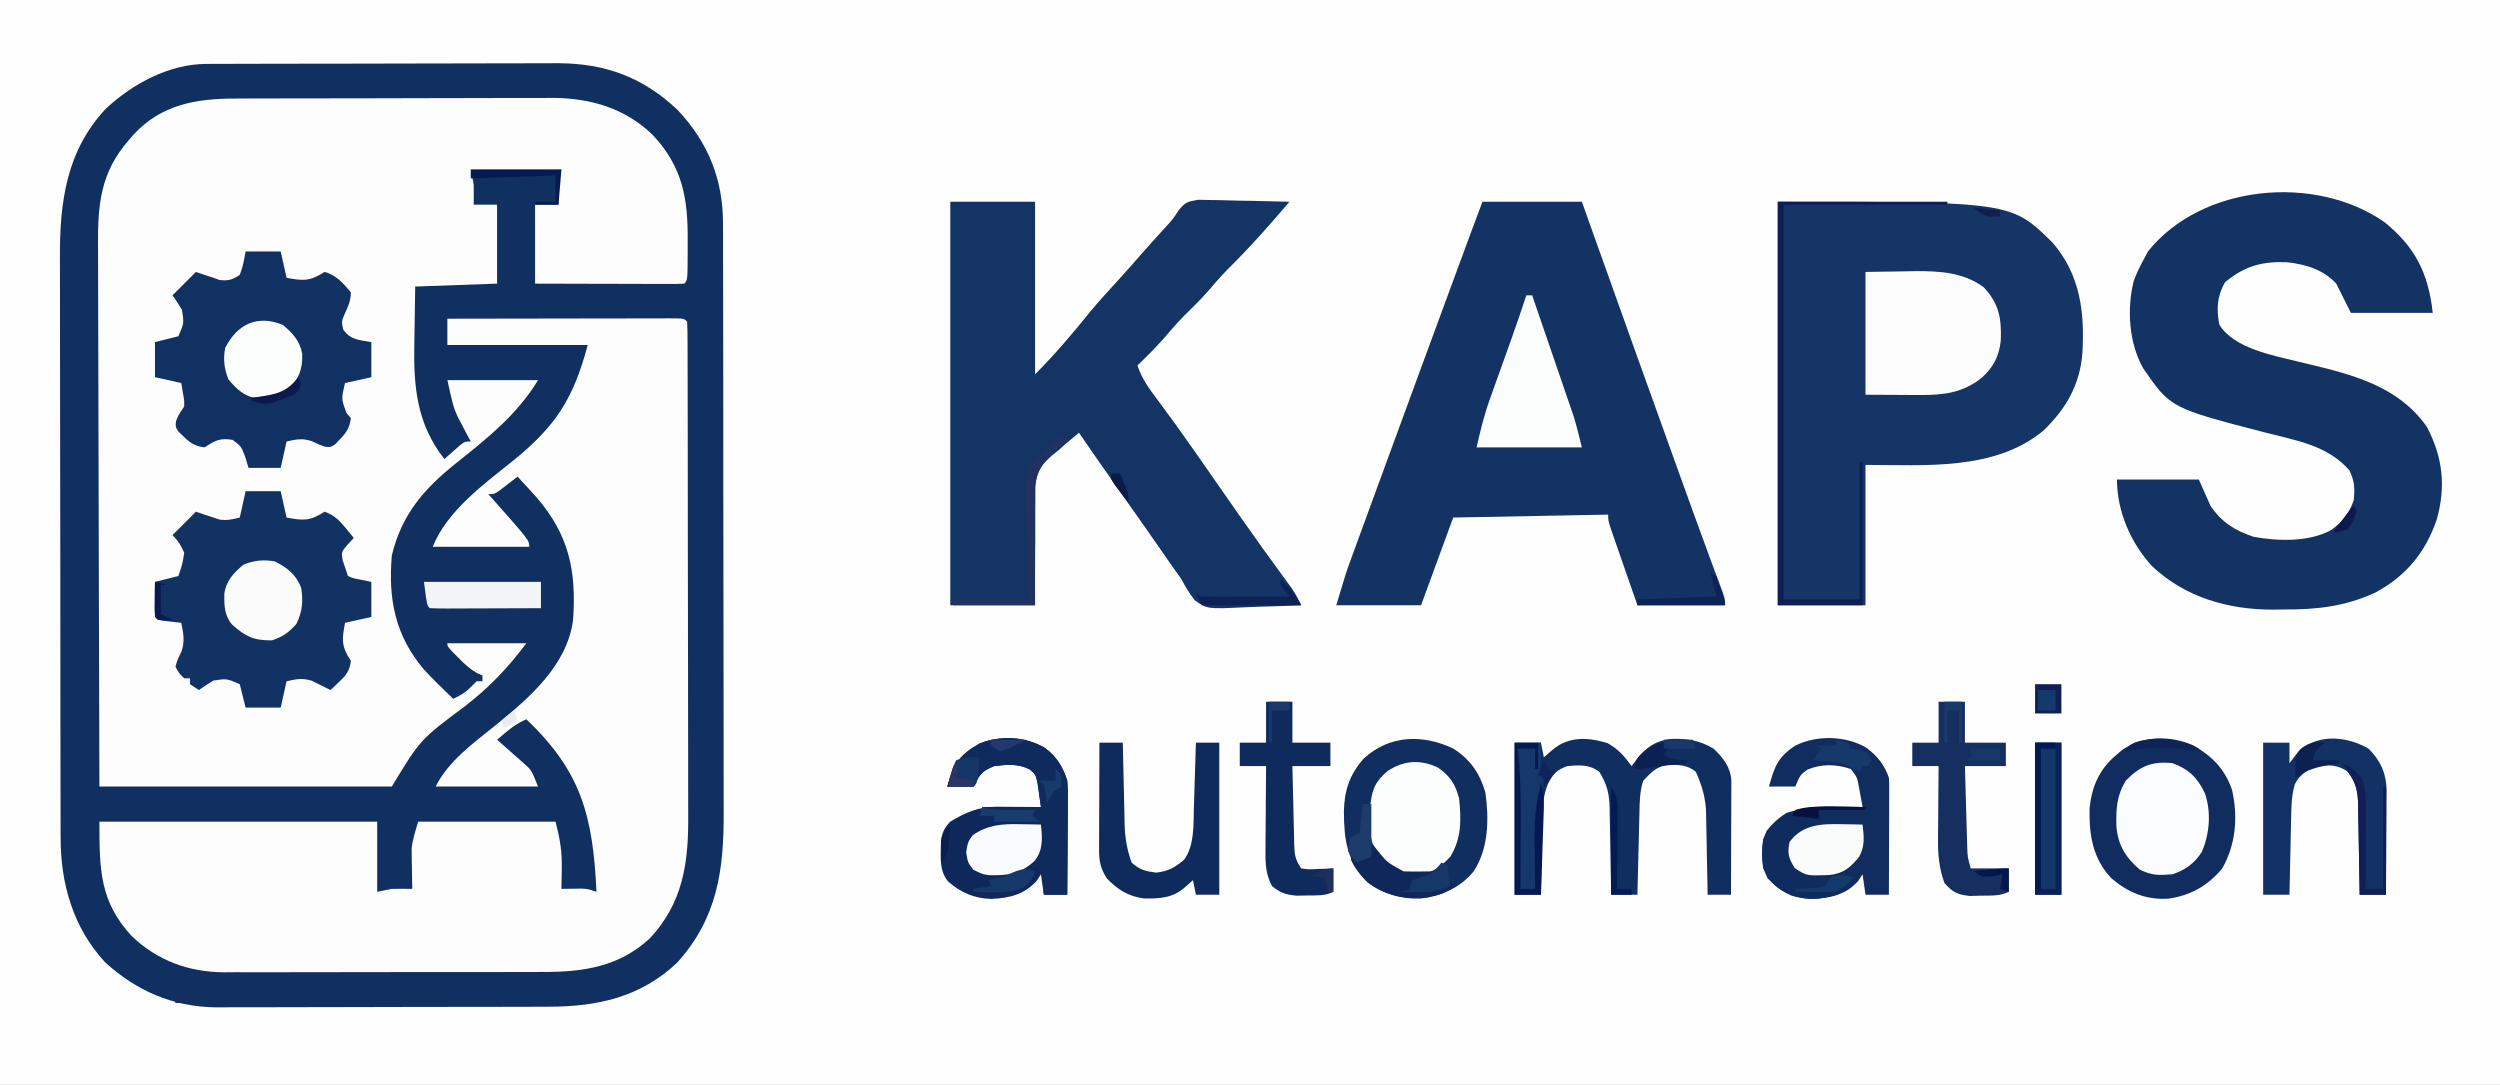 <?xml version="1.0" encoding="UTF-8"?>
<svg version="1.1" xmlns="http://www.w3.org/2000/svg" width="855" height="371">
<rect width="100%" height="100%" fill="#808080" stroke="none"/>
<path d="M0 0 C282.15 0 564.3 0 855 0 C855 122.43 855 244.86 855 371 C572.85 371 290.7 371 0 371 C0 248.57 0 126.14 0 0 Z " fill="#FEFEFE" transform="translate(0,0)"/>
<path d="M0 0 C1.699 -0.009 1.699 -0.009 3.432 -0.017 C4.67 -0.018 5.909 -0.02 7.185 -0.021 C8.492 -0.026 9.8 -0.031 11.148 -0.036 C14.735 -0.049 18.322 -0.055 21.909 -0.06 C24.155 -0.063 26.4 -0.067 28.646 -0.071 C35.683 -0.085 42.72 -0.095 49.758 -0.098 C57.858 -0.103 65.958 -0.12 74.058 -0.149 C80.333 -0.171 86.607 -0.181 92.882 -0.182 C96.622 -0.184 100.363 -0.189 104.104 -0.207 C107.63 -0.224 111.156 -0.226 114.682 -0.217 C116.574 -0.216 118.466 -0.23 120.357 -0.244 C136.511 -0.166 149.364 4.571 161.148 15.719 C171.638 26.818 176.759 39.561 176.704 54.733 C176.709 55.669 176.713 56.604 176.718 57.568 C176.73 60.687 176.729 63.805 176.727 66.924 C176.733 69.167 176.74 71.41 176.748 73.652 C176.765 79.735 176.77 85.818 176.771 91.901 C176.773 95.707 176.777 99.512 176.782 103.317 C176.8 115.922 176.809 128.526 176.807 141.13 C176.807 141.809 176.807 142.487 176.807 143.187 C176.807 143.866 176.807 144.545 176.807 145.245 C176.806 156.241 176.825 167.236 176.854 178.231 C176.882 189.547 176.896 200.862 176.894 212.177 C176.894 218.519 176.899 224.862 176.921 231.204 C176.94 237.175 176.94 243.146 176.926 249.118 C176.924 251.3 176.928 253.482 176.94 255.664 C177.043 275.441 174.871 292.074 160.999 307.39 C148.543 319.199 133.666 322.443 117.029 322.431 C115.052 322.441 115.052 322.441 113.034 322.451 C109.441 322.469 105.848 322.474 102.255 322.475 C100.004 322.476 97.752 322.481 95.501 322.486 C87.629 322.504 79.756 322.513 71.884 322.511 C64.575 322.51 57.266 322.531 49.958 322.563 C43.657 322.589 37.357 322.599 31.057 322.598 C27.305 322.598 23.554 322.603 19.802 322.624 C16.27 322.644 12.738 322.644 9.206 322.629 C7.312 322.626 5.418 322.643 3.524 322.66 C-11.155 322.554 -23.873 317.095 -34.684 307.18 C-45.614 295.318 -49.889 280.204 -49.831 264.414 C-49.838 263.026 -49.838 263.026 -49.845 261.609 C-49.857 258.536 -49.856 255.463 -49.854 252.389 C-49.86 250.174 -49.867 247.959 -49.874 245.744 C-49.892 239.746 -49.897 233.748 -49.898 227.75 C-49.899 223.997 -49.904 220.244 -49.909 216.491 C-49.926 204.06 -49.936 191.628 -49.934 179.197 C-49.934 178.528 -49.934 177.859 -49.934 177.17 C-49.934 176.501 -49.934 175.831 -49.934 175.141 C-49.933 164.297 -49.952 153.453 -49.98 142.609 C-50.009 131.447 -50.022 120.284 -50.021 109.121 C-50.021 102.866 -50.026 96.61 -50.047 90.354 C-50.067 84.468 -50.067 78.581 -50.052 72.694 C-50.05 70.542 -50.055 68.391 -50.067 66.239 C-50.167 47.318 -47.884 29.607 -34.251 15.203 C-25.077 6.713 -12.699 0.038 0 0 Z " fill="#113062" transform="translate(70.563,21.86)"/>
<path d="M0 0 C1.887 -0.01 1.887 -0.01 3.812 -0.02 C7.248 -0.038 10.684 -0.043 14.121 -0.044 C16.274 -0.045 18.427 -0.05 20.58 -0.055 C28.11 -0.073 35.64 -0.082 43.169 -0.08 C50.158 -0.079 57.146 -0.1 64.135 -0.132 C70.158 -0.158 76.181 -0.168 82.204 -0.167 C85.791 -0.167 89.378 -0.172 92.965 -0.194 C96.976 -0.217 100.985 -0.207 104.996 -0.195 C106.163 -0.207 107.331 -0.218 108.533 -0.229 C121.488 -0.131 133.133 3.309 142.574 12.396 C152.985 23.515 154.723 34.355 154.574 49.228 C154.573 51.093 154.573 51.093 154.572 52.996 C154.527 62.15 154.527 62.15 153.386 63.291 C151.79 63.384 150.19 63.408 148.591 63.404 C147.57 63.404 146.549 63.404 145.497 63.404 C144.387 63.399 143.276 63.394 142.132 63.388 C141.002 63.387 139.871 63.385 138.706 63.384 C135.079 63.378 131.451 63.366 127.824 63.353 C125.371 63.348 122.919 63.343 120.466 63.339 C114.44 63.329 108.413 63.31 102.386 63.291 C102.386 54.381 102.386 45.471 102.386 36.291 C105.026 36.291 107.666 36.291 110.386 36.291 C110.355 34.434 110.355 34.434 110.324 32.541 C110.272 29.431 110.604 27.419 111.386 24.291 C101.156 24.291 90.926 24.291 80.386 24.291 C80.881 26.766 80.881 26.766 81.386 29.291 C81.424 31.624 81.432 33.958 81.386 36.291 C84.026 36.291 86.666 36.291 89.386 36.291 C89.386 45.201 89.386 54.111 89.386 63.291 C80.146 63.621 70.906 63.951 61.386 64.291 C61.293 69.162 61.214 74.031 61.167 78.902 C61.147 80.553 61.12 82.203 61.084 83.854 C60.782 98.471 61.926 111.371 71.386 123.291 C71.868 122.857 72.35 122.424 72.847 121.978 C73.479 121.421 74.11 120.864 74.761 120.291 C75.388 119.734 76.014 119.177 76.66 118.603 C78.386 117.291 78.386 117.291 80.386 117.291 C79.976 116.529 79.566 115.767 79.144 114.982 C78.605 113.949 78.066 112.917 77.511 111.853 C76.978 110.844 76.444 109.834 75.894 108.794 C74.386 105.291 74.386 105.291 72.386 96.291 C82.616 96.291 92.846 96.291 103.386 96.291 C96.347 108.022 85.917 116.293 75.355 124.705 C64.324 133.524 56.746 142.258 53.386 156.291 C52.125 171.24 54.478 183.542 64.386 195.291 C67.623 198.73 70.955 202.046 74.386 205.291 C76.934 204.107 78.491 203.185 80.511 201.166 C81.13 200.547 81.749 199.928 82.386 199.291 C83.046 199.291 83.706 199.291 84.386 199.291 C84.386 198.631 84.386 197.971 84.386 197.291 C83.814 197.044 83.242 196.798 82.652 196.544 C80.021 195.088 78.238 193.373 76.136 191.228 C75.43 190.515 74.723 189.802 73.996 189.068 C72.386 187.291 72.386 187.291 72.386 186.291 C81.296 186.291 90.206 186.291 99.386 186.291 C93.008 194.795 86.83 201.276 78.511 207.728 C63.121 219.194 63.121 219.194 53.386 235.291 C20.386 235.291 -12.614 235.291 -46.614 235.291 C-46.775 185.077 -46.775 185.077 -46.809 164.023 C-46.833 149.49 -46.861 134.957 -46.916 120.424 C-46.955 109.839 -46.981 99.255 -46.99 88.67 C-46.995 83.068 -47.008 77.466 -47.037 71.863 C-47.064 66.585 -47.072 61.306 -47.066 56.028 C-47.067 54.096 -47.075 52.164 -47.091 50.232 C-47.196 36.278 -46.218 25.191 -36.614 14.291 C-36.089 13.673 -35.564 13.056 -35.024 12.419 C-25.494 1.992 -13.458 -0.01 0 0 Z " fill="#FDFDFD" transform="translate(80.614,33.709)"/>
<path d="M0 0 C10.544 -0.023 21.088 -0.041 31.631 -0.052 C36.527 -0.057 41.422 -0.064 46.318 -0.075 C51.038 -0.086 55.758 -0.092 60.478 -0.095 C62.283 -0.097 64.088 -0.1 65.893 -0.106 C68.413 -0.113 70.932 -0.114 73.451 -0.114 C74.205 -0.117 74.959 -0.121 75.735 -0.124 C80.886 -0.114 80.886 -0.114 82 1 C82.104 3.366 82.143 5.703 82.14 8.07 C82.143 8.818 82.146 9.567 82.149 10.338 C82.158 12.866 82.16 15.394 82.161 17.921 C82.166 19.726 82.171 21.531 82.176 23.336 C82.189 28.256 82.196 33.176 82.2 38.096 C82.203 41.171 82.207 44.245 82.212 47.32 C82.225 56.942 82.235 66.564 82.239 76.186 C82.243 87.288 82.261 98.39 82.29 109.492 C82.312 118.073 82.322 126.654 82.323 135.235 C82.324 140.359 82.33 145.482 82.348 150.606 C82.364 155.434 82.366 160.262 82.358 165.09 C82.357 166.856 82.361 168.622 82.371 170.388 C82.456 186.362 80.496 199.846 69.262 211.891 C58.874 221.579 46.543 223.457 32.809 223.404 C30.901 223.414 30.901 223.414 28.956 223.425 C25.501 223.443 22.047 223.442 18.592 223.436 C15.695 223.433 12.797 223.439 9.9 223.445 C3.059 223.459 -3.781 223.457 -10.622 223.446 C-17.652 223.435 -24.681 223.449 -31.71 223.475 C-37.774 223.498 -43.837 223.504 -49.9 223.498 C-53.509 223.495 -57.118 223.497 -60.727 223.515 C-64.755 223.533 -68.781 223.519 -72.809 223.502 C-73.986 223.511 -75.164 223.521 -76.377 223.531 C-88.529 223.423 -99.104 219.581 -107.973 211.117 C-118.866 199.322 -119 188.506 -119 172 C-87.65 172 -56.3 172 -24 172 C-24 179.92 -24 187.84 -24 196 C-22.35 195.67 -20.7 195.34 -19 195 C-16.667 194.962 -14.333 194.954 -12 195 C-12.023 193.926 -12.046 192.852 -12.07 191.746 C-12.089 190.31 -12.107 188.874 -12.125 187.438 C-12.142 186.733 -12.159 186.029 -12.176 185.303 C-12.182 184.603 -12.189 183.904 -12.195 183.184 C-12.206 182.55 -12.216 181.916 -12.227 181.263 C-11.91 178.103 -10.872 175.054 -10 172 C5.51 172 21.02 172 37 172 C38.529 178.117 39.233 181.954 39.125 188 C39.116 188.679 39.107 189.359 39.098 190.059 C39.074 191.706 39.039 193.353 39 195 C39.615 194.988 40.23 194.977 40.863 194.965 C41.672 194.956 42.48 194.947 43.312 194.938 C44.513 194.92 44.513 194.92 45.738 194.902 C48 195 48 195 51 196 C49.78 170.476 46.038 155.004 27 137 C23.059 138.668 20.211 141.227 17 144 C18.265 145.104 18.265 145.104 19.555 146.23 C20.662 147.216 21.769 148.201 22.875 149.188 C23.431 149.67 23.986 150.153 24.559 150.65 C25.094 151.131 25.629 151.611 26.18 152.105 C26.672 152.54 27.164 152.975 27.671 153.423 C29 155 29 155 31 160 C19.45 160 7.9 160 -4 160 C0.345 151.309 8.798 145.21 16.266 139.219 C27.848 129.821 40.931 118.753 43 103 C44.142 86.348 41.698 74.136 30.613 61.219 C28.436 58.785 26.236 56.38 24 54 C23.446 54.433 22.891 54.866 22.32 55.312 C21.234 56.148 21.234 56.148 20.125 57 C19.406 57.557 18.686 58.114 17.945 58.688 C16 60 16 60 14 60 C14.424 60.473 14.848 60.946 15.285 61.434 C28 75.769 28 75.769 28 78 C17.11 78 6.22 78 -5 78 C-0.066 65.666 12.496 56.586 22.625 48.438 C36.96 36.778 43.049 27.564 48 9 C32.16 9 16.32 9 0 9 C0 6.03 0 3.06 0 0 Z " fill="#FDFDFE" transform="translate(153,109)"/>
<path d="M0 0 C79.774 0 79.774 0 94 14 C103.5 25.031 104.992 37.845 104.18 51.847 C103.272 62.703 98.61 70.753 90.875 78.25 C74.169 92.116 50.23 90 30 90 C30 105.84 30 121.68 30 138 C20.1 138 10.2 138 0 138 C0 92.46 0 46.92 0 0 Z " fill="#143566" transform="translate(608,69)"/>
<path d="M0 0 C11.22 0 22.44 0 34 0 C35.189 3.335 36.377 6.67 37.602 10.105 C46.728 35.699 55.884 61.282 65.102 86.842 C65.805 88.79 66.507 90.739 67.209 92.687 C68.541 96.382 69.874 100.076 71.207 103.77 C71.622 104.919 72.037 106.069 72.464 107.254 C74.352 112.478 76.252 117.697 78.189 122.904 C78.521 123.796 78.852 124.688 79.194 125.608 C79.803 127.241 80.415 128.874 81.03 130.505 C83 135.782 83 135.782 83 138 C73.1 138 63.2 138 53 138 C51.573 133.908 50.148 129.815 48.728 125.72 C48.244 124.326 47.759 122.934 47.272 121.541 C46.575 119.541 45.881 117.54 45.188 115.539 C44.769 114.335 44.35 113.13 43.918 111.889 C43 109 43 109 43 107 C25.51 107.33 8.02 107.66 -10 108 C-13.63 117.9 -17.26 127.8 -21 138 C-30.57 138 -40.14 138 -50 138 C-46.625 126.749 -46.625 126.749 -44.881 121.986 C-44.488 120.907 -44.095 119.829 -43.69 118.718 C-43.269 117.572 -42.848 116.426 -42.414 115.246 C-41.964 114.015 -41.515 112.784 -41.051 111.516 C-39.832 108.181 -38.61 104.846 -37.386 101.512 C-36.365 98.727 -35.345 95.942 -34.326 93.156 C-25.28 68.435 -16.189 43.732 -7.078 19.035 C-6.707 18.03 -6.336 17.024 -5.954 15.988 C-5.607 15.048 -5.261 14.109 -4.903 13.141 C-4.606 12.336 -4.309 11.531 -4.003 10.702 C-2.678 7.131 -1.337 3.566 0 0 Z " fill="#123364" transform="translate(507,69)"/>
<path d="M0 0 C9.57 0 19.14 0 29 0 C29 19.47 29 38.94 29 59 C35.688 52.312 41.819 45.085 47.746 37.727 C50.923 33.883 54.286 30.225 57.66 26.555 C60.225 23.754 62.724 20.902 65.215 18.035 C68.035 14.82 70.914 11.658 73.789 8.492 C76.105 5.988 76.105 5.988 78.129 2.881 C80.444 0.113 80.935 0.012 84.781 -0.681 C86.236 -0.68 87.691 -0.647 89.145 -0.586 C89.914 -0.577 90.684 -0.569 91.477 -0.56 C93.924 -0.527 96.367 -0.452 98.812 -0.375 C100.476 -0.345 102.139 -0.318 103.803 -0.293 C107.87 -0.227 111.934 -0.124 116 0 C109.218 7.947 102.348 15.739 94.898 23.07 C92.4 25.61 90.102 28.299 87.781 31 C85.297 33.789 82.633 36.377 79.973 38.996 C77.436 41.573 75.098 44.294 72.742 47.035 C69.968 50.164 66.996 53.086 64 56 C65.495 60.445 67.941 63.871 70.75 67.562 C75.21 73.533 79.55 79.574 83.812 85.688 C84.4 86.529 84.987 87.371 85.593 88.238 C87.396 90.824 89.198 93.412 91 96 C93.352 99.376 95.706 102.752 98.062 106.125 C98.634 106.943 99.205 107.761 99.793 108.604 C104.421 115.216 109.137 121.762 113.914 128.266 C114.422 128.962 114.93 129.658 115.453 130.375 C116.121 131.284 116.121 131.284 116.802 132.211 C118.05 134.075 119.04 135.975 120 138 C115.286 138.224 110.576 138.386 105.858 138.494 C104.256 138.539 102.655 138.601 101.054 138.679 C87.849 139.308 87.849 139.308 83.583 136.291 C81.749 133.958 80.386 131.621 79 129 C77.911 127.434 76.803 125.882 75.676 124.344 C74.552 122.731 73.431 121.116 72.312 119.5 C71.086 117.738 69.86 115.976 68.633 114.215 C68.025 113.341 67.417 112.467 66.79 111.566 C64.106 107.719 61.398 103.891 58.688 100.062 C53.745 93.074 48.855 86.05 44 79 C42.989 79.846 41.979 80.691 40.938 81.562 C40.369 82.038 39.801 82.514 39.215 83.004 C38.484 83.663 37.753 84.321 37 85 C36.434 85.445 35.868 85.89 35.284 86.348 C31.5 89.603 29.56 91.957 29.114 97.017 C29.073 98.926 29.07 100.837 29.098 102.746 C29.079 104.263 29.079 104.263 29.06 105.81 C29.029 109.02 29.045 112.228 29.062 115.438 C29.049 117.622 29.033 119.806 29.014 121.99 C28.967 127.328 28.985 132.66 29 138 C19.43 138 9.86 138 0 138 C0 92.46 0 46.92 0 0 Z " fill="#133465" transform="translate(325,69)"/>
<path d="M0 0 C10.53 8.536 14.944 17.57 16.434 30.973 C7.194 30.973 -2.046 30.973 -11.566 30.973 C-13.216 27.673 -14.866 24.373 -16.566 20.973 C-21.05 16.115 -27.065 14.36 -33.5 13.648 C-42.08 13.331 -48.04 15.022 -54.629 20.535 C-57.367 25.393 -57.552 29.521 -56.566 34.973 C-51.596 43.139 -38.262 45.502 -29.549 47.656 C-28.42 47.926 -27.292 48.195 -26.129 48.473 C-10.523 52.211 4.791 56.198 14.434 69.973 C19.856 80.321 21.004 90.273 17.809 101.598 C13.964 112.942 7.222 121.078 -3.379 126.723 C-13.658 131.38 -23.144 132.473 -34.379 132.41 C-35.643 132.43 -36.907 132.45 -38.209 132.471 C-53.527 132.463 -68.08 128.335 -79.441 117.723 C-86.775 109.852 -91.566 98.922 -91.566 87.973 C-82.326 87.973 -73.086 87.973 -63.566 87.973 C-62.246 90.943 -60.926 93.913 -59.566 96.973 C-55.684 102.688 -51.247 105.391 -44.832 107.559 C-36.455 109.09 -25.921 109.4 -18.301 105.25 C-14.533 102.475 -12.065 99.469 -10.566 94.973 C-10.186 90.938 -10.301 88.525 -12.066 84.848 C-19.498 76.301 -30.032 74.687 -40.566 71.973 C-73.224 63.519 -73.224 63.519 -82.566 49.973 C-87.513 41.295 -88.23 29.574 -85.812 19.98 C-84.867 17.54 -83.814 15.272 -82.566 12.973 C-82.01 11.941 -81.453 10.91 -80.879 9.848 C-62.536 -12.957 -23.747 -16.619 0 0 Z " fill="#123364" transform="translate(815.566,76.027)"/>
<path d="M0 0 C3.96 0 7.92 0 12 0 C12.66 2.97 13.32 5.94 14 9 C19.834 10.088 21.927 10.241 27 7 C30.279 8.157 32.083 9.966 34.25 12.625 C35.031 13.572 35.031 13.572 35.828 14.539 C36.408 15.262 36.408 15.262 37 16 C36.319 16.722 35.639 17.444 34.938 18.188 C32.711 20.793 32.711 20.793 33.188 23.625 C33.456 24.409 33.724 25.192 34 26 C34.495 27.485 34.495 27.485 35 29 C36.874 29.802 36.874 29.802 39.062 30.188 C40.362 30.456 41.661 30.724 43 31 C43 34.96 43 38.92 43 43 C40.03 43.66 37.06 44.32 34 45 C32.925 50.766 32.678 53.017 36 58 C35.627 61.367 34.368 62.975 31.938 65.25 C31.116 66.031 31.116 66.031 30.277 66.828 C29.856 67.215 29.434 67.602 29 68 C28.443 67.711 27.886 67.422 27.312 67.125 C26.168 66.568 26.168 66.568 25 66 C23.824 65.412 23.824 65.412 22.625 64.812 C19.409 63.817 17.243 64.246 14 65 C13.34 67.97 12.68 70.94 12 74 C8.04 74 4.08 74 0 74 C-0.66 71.36 -1.32 68.72 -2 66 C-6.446 64.051 -6.446 64.051 -11.023 64.758 C-12.733 65.756 -14.373 66.871 -16 68 C-16.99 67.34 -17.98 66.68 -19 66 C-19 65.34 -19 64.68 -19 64 C-19.66 64 -20.32 64 -21 64 C-22.75 62.312 -22.75 62.312 -24 60 C-23.25 57.5 -23.25 57.5 -22 55 C-20.732 51.426 -21.246 48.684 -22 45 C-23.299 44.856 -24.599 44.711 -25.938 44.562 C-29.875 44.125 -29.875 44.125 -31 43 C-31.072 40.98 -31.084 38.958 -31.062 36.938 C-31.053 35.833 -31.044 34.728 -31.035 33.59 C-31.024 32.735 -31.012 31.881 -31 31 C-28.36 30.34 -25.72 29.68 -23 29 C-21.636 25.058 -21.636 25.058 -21 21 C-22.705 17.522 -22.705 17.522 -25 15 C-22.36 12.36 -19.72 9.72 -17 7 C-16.093 7.309 -15.185 7.619 -14.25 7.938 C-13.178 8.288 -12.105 8.639 -11 9 C-10.319 9.227 -9.639 9.454 -8.938 9.688 C-6.437 10.091 -4.438 9.61 -2 9 C-1.34 6.03 -0.68 3.06 0 0 Z " fill="#123263" transform="translate(84,168)"/>
<path d="M0 0 C3.96 0 7.92 0 12 0 C12.66 2.97 13.32 5.94 14 9 C19.834 10.088 21.927 10.241 27 7 C30.874 7.968 33.538 10.976 36 14 C35.926 16.973 35.083 18.825 33.812 21.5 C32.8 23.996 32.8 23.996 33.375 26.688 C35.902 30.283 38.757 30.247 43 31 C43 34.96 43 38.92 43 43 C40.03 43.66 37.06 44.32 34 45 C32.708 50.401 32.708 50.401 34.5 55.25 C34.995 55.828 35.49 56.405 36 57 C35.608 60.238 34.442 62.012 32.188 64.312 C31.435 65.111 31.435 65.111 30.668 65.926 C29 67 29 67 26.949 66.738 C25 66 25 66 22.625 64.875 C19.396 63.799 17.275 64.238 14 65 C13.34 67.97 12.68 70.94 12 74 C8.37 74 4.74 74 1 74 C0.608 72.721 0.216 71.442 -0.188 70.125 C-1.485 66.667 -1.485 66.667 -4.438 64.438 C-8.677 63.714 -10.436 64.624 -14 67 C-17.247 66.673 -19.016 65.438 -21.312 63.188 C-21.845 62.686 -22.377 62.185 -22.926 61.668 C-24 60 -24 60 -23.793 57.988 C-23 56 -23 56 -21 53 C-20.973 50.931 -20.973 50.931 -21.375 48.812 C-21.581 47.554 -21.788 46.296 -22 45 C-24.97 44.34 -27.94 43.68 -31 43 C-31 39.04 -31 35.08 -31 31 C-28.36 30.34 -25.72 29.68 -23 29 C-21.051 24.554 -21.051 24.554 -21.758 19.977 C-22.756 18.267 -23.871 16.627 -25 15 C-22.36 12.36 -19.72 9.72 -17 7 C-16.093 7.309 -15.185 7.619 -14.25 7.938 C-13.178 8.288 -12.105 8.639 -11 9 C-10.319 9.248 -9.639 9.495 -8.938 9.75 C-5.927 10.138 -4.542 9.672 -2 8 C-0.939 5.329 -0.507 2.857 0 0 Z " fill="#123163" transform="translate(84,86)"/>
<path d="M0 0 C6.497 3.72 10.853 8.138 13.285 15.293 C15.334 24.473 14.602 33.844 9.91 42.094 C4.998 48.028 -0.897 51.334 -8.465 52.441 C-16.05 52.904 -22.174 50.416 -27.945 45.52 C-34.464 38.615 -35.679 30.555 -35.441 21.316 C-34.622 13.809 -31.973 7.948 -26.09 3.094 C-25.1 2.258 -25.1 2.258 -24.09 1.406 C-16.969 -3.267 -7.732 -3.43 0 0 Z " fill="#112D60" transform="translate(750.09,254.906)"/>
<path d="M0 0 C5.793 3.676 9.068 8.39 11 15 C12.271 24.058 12.144 34.147 7 42 C2.303 47.695 -3.82 50.284 -11.035 51.281 C-17.578 51.593 -24.087 49.738 -29.312 45.75 C-36.357 38.541 -37.336 31.306 -37.387 21.577 C-37.249 14.321 -35.45 8.895 -30.578 3.395 C-21.754 -4.694 -10.404 -4.922 0 0 Z " fill="#112E60" transform="translate(497,256)"/>
<path d="M0 0 C4.249 -0.062 8.498 -0.124 12.875 -0.188 C14.194 -0.215 15.512 -0.242 16.871 -0.27 C25.213 -0.329 33.51 0.102 40.438 5.25 C45.687 10.883 46.534 15.852 46.277 23.355 C45.688 28.976 43.745 32.578 39.625 36.312 C33.354 41.255 26.8 42.138 18.945 42.098 C17.945 42.095 16.945 42.093 15.915 42.09 C14.039 42.076 14.039 42.076 12.125 42.062 C6.123 42.032 6.123 42.032 0 42 C0 28.14 0 14.28 0 0 Z " fill="#FCFCFD" transform="translate(638,93)"/>
<path d="M0 0 C3.84 2.215 5.649 4.329 8.25 7.875 C9.302 6.483 9.302 6.483 10.375 5.062 C13.572 1.296 16.567 -0.805 21.609 -1.406 C27.143 -1.607 31.387 -0.986 36.25 1.875 C39.515 4.979 42.078 8.131 42.37 12.792 C42.368 13.514 42.366 14.236 42.364 14.979 C42.363 16.21 42.363 16.21 42.363 17.466 C42.358 18.347 42.353 19.229 42.348 20.137 C42.346 21.043 42.345 21.948 42.343 22.882 C42.338 25.775 42.325 28.669 42.312 31.562 C42.307 33.524 42.303 35.486 42.299 37.447 C42.288 42.257 42.271 47.066 42.25 51.875 C39.61 51.875 36.97 51.875 34.25 51.875 C34.235 50.887 34.221 49.899 34.206 48.881 C34.147 45.183 34.07 41.486 33.988 37.788 C33.954 36.194 33.926 34.599 33.904 33.005 C33.87 30.701 33.817 28.398 33.762 26.094 C33.755 25.391 33.749 24.689 33.742 23.965 C33.59 18.725 32.363 14.683 30.25 9.875 C27.449 7.385 23.971 7.402 20.285 7.484 C16.592 8.193 14.814 10.186 12.25 12.875 C11.005 16.609 11.018 20.149 10.934 24.043 C10.913 24.838 10.892 25.633 10.871 26.451 C10.805 28.988 10.746 31.525 10.688 34.062 C10.644 35.783 10.601 37.504 10.557 39.225 C10.45 43.441 10.348 47.658 10.25 51.875 C7.28 51.875 4.31 51.875 1.25 51.875 C1.235 50.816 1.221 49.757 1.206 48.666 C1.148 44.718 1.07 40.771 0.988 36.824 C0.954 35.119 0.926 33.414 0.904 31.708 C0.87 29.251 0.818 26.794 0.762 24.336 C0.755 23.579 0.749 22.823 0.742 22.044 C0.612 17.293 -0.194 14.018 -2.75 9.875 C-6.099 7.244 -9.63 7.514 -13.75 7.875 C-17.473 9.314 -18.516 10.422 -20.359 13.989 C-21.963 17.937 -22.224 21.77 -22.262 25.996 C-22.28 26.741 -22.298 27.486 -22.316 28.253 C-22.37 30.606 -22.404 32.959 -22.438 35.312 C-22.471 36.919 -22.505 38.525 -22.541 40.131 C-22.626 44.045 -22.693 47.96 -22.75 51.875 C-25.72 51.875 -28.69 51.875 -31.75 51.875 C-31.75 34.715 -31.75 17.555 -31.75 -0.125 C-28.78 -0.125 -25.81 -0.125 -22.75 -0.125 C-22.42 1.525 -22.09 3.175 -21.75 4.875 C-20.822 4.071 -19.894 3.266 -18.938 2.438 C-13.382 -2.377 -6.754 -2.026 0 0 Z " fill="#112E61" transform="translate(549.75,254.125)"/>
<path d="M0 0 C3.996 2.973 6.149 6.523 7.617 11.203 C7.883 14.212 7.85 17.204 7.812 20.223 C7.81 21.081 7.807 21.94 7.804 22.824 C7.793 25.555 7.768 28.285 7.742 31.016 C7.732 32.872 7.723 34.728 7.715 36.584 C7.693 41.124 7.658 45.663 7.617 50.203 C4.977 50.203 2.337 50.203 -0.383 50.203 C-0.878 46.738 -0.878 46.738 -1.383 43.203 C-1.878 43.966 -2.373 44.729 -2.883 45.516 C-7.217 50.175 -12.124 51.352 -18.383 51.641 C-24.131 51.463 -28.72 49.527 -33.043 45.754 C-36.21 42.089 -35.658 37.433 -35.586 32.863 C-35.322 29.401 -34.819 27.716 -32.383 25.203 C-27.387 22.153 -22.622 20.068 -16.715 20.105 C-15.822 20.109 -14.929 20.112 -14.01 20.115 C-12.617 20.128 -12.617 20.128 -11.195 20.141 C-10.255 20.145 -9.315 20.15 -8.346 20.154 C-6.025 20.166 -3.704 20.183 -1.383 20.203 C-1.612 18.429 -1.867 16.659 -2.133 14.891 C-2.272 13.904 -2.411 12.918 -2.555 11.902 C-3.18 9.136 -3.18 9.136 -5.152 7.371 C-9.092 5.308 -13.054 5.684 -17.383 6.203 C-21.691 7.998 -22.228 8.894 -24.383 13.203 C-27.353 13.203 -30.323 13.203 -33.383 13.203 C-31.199 5.389 -29.444 2.524 -22.32 -1.547 C-15.115 -4.394 -6.657 -3.922 0 0 Z " fill="#0F285C" transform="translate(357.383,255.797)"/>
<path d="M0 0 C3.679 2.785 6.211 5.849 7.688 10.277 C7.773 11.613 7.805 12.952 7.801 14.29 C7.801 15.09 7.801 15.891 7.801 16.716 C7.796 17.575 7.79 18.435 7.785 19.32 C7.784 20.204 7.782 21.088 7.781 21.998 C7.775 24.82 7.763 27.643 7.75 30.465 C7.745 32.378 7.74 34.292 7.736 36.205 C7.725 40.896 7.708 45.587 7.688 50.277 C5.048 50.277 2.408 50.277 -0.312 50.277 C-0.807 46.812 -0.807 46.812 -1.312 43.277 C-1.808 44.04 -2.303 44.804 -2.812 45.59 C-7.147 50.25 -12.054 51.426 -18.312 51.715 C-24.854 51.483 -29.321 49.369 -33.812 44.652 C-35.845 40.08 -35.99 36.206 -35.312 31.277 C-33.589 27.104 -31.092 24.713 -27.312 22.277 C-21.343 20.435 -16.031 20.021 -9.812 20.152 C-8.579 20.166 -8.579 20.166 -7.32 20.18 C-5.318 20.203 -3.315 20.239 -1.312 20.277 C-1.596 18.672 -1.889 17.068 -2.188 15.465 C-2.35 14.572 -2.512 13.678 -2.68 12.758 C-3.224 10.05 -3.224 10.05 -5.312 7.277 C-10.342 5.601 -15.34 5.438 -20.25 7.527 C-22.679 9.356 -22.679 9.356 -24.312 13.277 C-27.282 13.277 -30.253 13.277 -33.312 13.277 C-31.501 6.533 -30.222 3.101 -24.312 -0.723 C-16.964 -4.397 -7.083 -4.147 0 0 Z " fill="#112C5F" transform="translate(638.312,255.723)"/>
<path d="M0 0 C4.175 4.175 6.084 8.364 6.227 14.24 C6.227 15.906 6.216 17.572 6.195 19.238 C6.192 20.119 6.19 21 6.187 21.907 C6.176 24.709 6.15 27.511 6.125 30.312 C6.115 32.217 6.106 34.121 6.098 36.025 C6.076 40.684 6.041 45.342 6 50 C3.03 50 0.06 50 -3 50 C-3.015 48.905 -3.029 47.811 -3.044 46.683 C-3.102 42.61 -3.18 38.539 -3.262 34.467 C-3.296 32.706 -3.324 30.946 -3.346 29.185 C-3.38 26.65 -3.432 24.117 -3.488 21.582 C-3.495 20.799 -3.501 20.015 -3.508 19.208 C-3.63 14.646 -4.192 11.642 -7 8 C-10.428 5.429 -13.84 5.57 -18 6 C-21.273 7.668 -23.391 8.862 -25.142 12.135 C-26.242 15.809 -26.355 19.342 -26.414 23.145 C-26.433 23.914 -26.453 24.684 -26.473 25.477 C-26.532 27.922 -26.579 30.367 -26.625 32.812 C-26.663 34.476 -26.702 36.139 -26.742 37.803 C-26.838 41.868 -26.922 45.934 -27 50 C-29.97 50 -32.94 50 -36 50 C-36 32.84 -36 15.68 -36 -2 C-33.03 -2 -30.06 -2 -27 -2 C-27 0.31 -27 2.62 -27 5 C-26.278 4.051 -25.556 3.103 -24.812 2.125 C-18.57 -5.247 -7.966 -4.534 0 0 Z " fill="#123164" transform="translate(810,256)"/>
<path d="M0 0 C2.64 0 5.28 0 8 0 C8.02 0.993 8.04 1.987 8.06 3.01 C8.137 6.721 8.225 10.431 8.317 14.142 C8.355 15.743 8.39 17.344 8.422 18.946 C8.468 21.257 8.526 23.568 8.586 25.879 C8.597 26.586 8.609 27.294 8.621 28.023 C8.756 32.63 9.451 36.657 11 41 C13.839 43.515 15.675 43.959 19.438 44.438 C23.683 43.916 25.738 42.731 29 40 C32.575 35.064 32.134 27.836 32.316 21.973 C32.379 20.044 32.379 20.044 32.443 18.076 C32.483 16.738 32.523 15.4 32.562 14.062 C32.606 12.697 32.649 11.332 32.693 9.967 C32.799 6.645 32.901 3.322 33 0 C35.64 0 38.28 0 41 0 C41 17.16 41 34.32 41 52 C38.36 52 35.72 52 33 52 C32.67 50.35 32.34 48.7 32 47 C31.093 47.804 30.185 48.609 29.25 49.438 C25.098 53.118 20.765 53.352 15.379 53.281 C10.067 52.653 6.199 50.26 2.562 46.438 C0.471 43.175 -0.125 40.691 -0.114 36.896 C-0.113 36.075 -0.113 35.255 -0.113 34.409 C-0.108 33.528 -0.103 32.646 -0.098 31.738 C-0.096 30.832 -0.095 29.927 -0.093 28.993 C-0.088 26.1 -0.075 23.206 -0.062 20.312 C-0.057 18.351 -0.053 16.389 -0.049 14.428 C-0.038 9.618 -0.021 4.809 0 0 Z " fill="#0F2A5D" transform="translate(376,254)"/>
<path d="M0 0 C0.66 0 1.32 0 2 0 C4.104 6.118 6.203 12.238 8.299 18.359 C9.012 20.439 9.725 22.519 10.44 24.598 C11.471 27.595 12.498 30.594 13.523 33.594 C13.841 34.515 14.159 35.436 14.486 36.385 C14.787 37.265 15.087 38.146 15.396 39.053 C15.658 39.817 15.92 40.581 16.19 41.368 C17.268 44.871 18.111 48.444 19 52 C7.12 52 -4.76 52 -17 52 C-15.682 46.07 -14.333 40.645 -12.285 35 C-12.029 34.279 -11.772 33.559 -11.508 32.816 C-10.698 30.542 -9.881 28.271 -9.062 26 C-8.251 23.733 -7.441 21.465 -6.632 19.197 C-6.115 17.748 -5.597 16.3 -5.079 14.852 C-3.318 9.923 -1.623 4.977 0 0 Z " fill="#FBFCFC" transform="translate(522,101)"/>
<path d="M0 0 C5.528 2.02 8.603 5.01 11.09 10.332 C13.271 16.726 12.72 24.096 10.055 30.277 C7.656 34.195 4.352 36.549 0 38 C-4.665 38.382 -7.041 38.479 -11.25 36.375 C-16.178 32.119 -18.691 27.879 -19.203 21.449 C-19.305 15.466 -19.107 11.179 -16 6 C-11.083 0.965 -7.023 -0.721 0 0 Z " fill="#FBFCFD" transform="translate(743,261)"/>
<path d="M0 0 C4.048 2.686 6.043 5.815 7.25 10.5 C7.992 17.888 8.184 24.008 4.25 30.5 C0.824 34.171 -2.401 36.386 -7.438 36.812 C-12.058 36.729 -15.215 35.462 -18.75 32.5 C-23.7 26.915 -23.443 20.408 -23.129 13.266 C-22.575 7.761 -21.554 4.85 -17.207 1.207 C-11.727 -2.467 -5.948 -2.847 0 0 Z " fill="#FCFDFD" transform="translate(491.75,262.5)"/>
<path d="M0 0 C2.97 0 5.94 0 9 0 C9 4.62 9 9.24 9 14 C13.62 14 18.24 14 23 14 C23 16.64 23 19.28 23 22 C18.38 22 13.76 22 9 22 C9.12 26.342 9.243 30.683 9.372 35.025 C9.416 36.501 9.457 37.977 9.497 39.454 C9.555 41.579 9.619 43.703 9.684 45.828 C9.72 47.106 9.757 48.384 9.795 49.7 C9.909 53.151 9.909 53.151 11 57 C15.29 57 19.58 57 24 57 C24 59.64 24 62.28 24 65 C21.013 66.494 17.962 66.266 14.688 66.312 C12.713 66.369 12.713 66.369 10.699 66.426 C6.388 65.93 4.865 65.231 2 62 C0.216 56.98 -0.275 52.377 -0.195 47.098 C-0.192 46.375 -0.19 45.653 -0.187 44.908 C-0.176 42.626 -0.151 40.344 -0.125 38.062 C-0.115 36.505 -0.106 34.947 -0.098 33.389 C-0.076 29.592 -0.041 25.796 0 22 C-2.97 22 -5.94 22 -9 22 C-9 19.36 -9 16.72 -9 14 C-6.03 14 -3.06 14 0 14 C0 9.38 0 4.76 0 0 Z " fill="#142F60" transform="translate(663,240)"/>
<path d="M0 0 C2.97 0 5.94 0 9 0 C9 4.62 9 9.24 9 14 C13.29 14 17.58 14 22 14 C22 16.64 22 19.28 22 22 C17.71 22 13.42 22 9 22 C9.094 26.503 9.2 31.005 9.317 35.507 C9.356 37.039 9.391 38.57 9.422 40.102 C9.468 42.304 9.526 44.505 9.586 46.707 C9.597 47.392 9.609 48.076 9.621 48.781 C9.733 52.385 9.944 53.916 12 57 C14.667 57.365 14.667 57.365 17.625 57.188 C18.628 57.16 19.631 57.133 20.664 57.105 C21.82 57.053 21.82 57.053 23 57 C23 59.64 23 62.28 23 65 C20.075 66.462 17.443 66.209 14.188 66.25 C12.964 66.276 11.741 66.302 10.48 66.328 C6.706 65.972 4.909 65.403 2 63 C-0.332 58.665 -0.26 54.437 -0.195 49.637 C-0.192 48.845 -0.19 48.053 -0.187 47.237 C-0.176 44.72 -0.15 42.204 -0.125 39.688 C-0.115 37.976 -0.106 36.264 -0.098 34.553 C-0.076 30.368 -0.041 26.184 0 22 C-2.97 22 -5.94 22 -9 22 C-9 19.36 -9 16.72 -9 14 C-6.03 14 -3.06 14 0 14 C0 9.38 0 4.76 0 0 Z " fill="#0F2B5D" transform="translate(433,240)"/>
<path d="M0 0 C3.996 2.973 6.149 6.523 7.617 11.203 C7.883 14.212 7.85 17.204 7.812 20.223 C7.81 21.081 7.807 21.94 7.804 22.824 C7.793 25.555 7.768 28.285 7.742 31.016 C7.732 32.872 7.723 34.728 7.715 36.584 C7.693 41.124 7.658 45.663 7.617 50.203 C4.977 50.203 2.337 50.203 -0.383 50.203 C-0.546 48.185 -0.708 46.167 -0.871 44.148 C-1.257 41.808 -1.257 41.808 -4.383 40.203 C-3.908 39.605 -3.434 39.007 -2.945 38.391 C0.132 34.082 -0.383 31.888 -0.383 26.203 C-5.993 25.873 -11.603 25.543 -17.383 25.203 C-17.383 24.543 -17.383 23.883 -17.383 23.203 C-19.033 23.203 -20.683 23.203 -22.383 23.203 C-22.053 22.213 -21.723 21.223 -21.383 20.203 C-14.783 20.203 -8.183 20.203 -1.383 20.203 C-1.63 18.45 -1.878 16.697 -2.133 14.891 C-2.272 13.904 -2.411 12.918 -2.555 11.902 C-3.18 9.136 -3.18 9.136 -5.152 7.371 C-9.092 5.308 -13.054 5.684 -17.383 6.203 C-21.691 7.998 -22.228 8.894 -24.383 13.203 C-27.353 13.203 -30.323 13.203 -33.383 13.203 C-31.199 5.389 -29.444 2.524 -22.32 -1.547 C-15.115 -4.394 -6.657 -3.922 0 0 Z " fill="#0F2A5D" transform="translate(357.383,255.797)"/>
<path d="M0 0 C4.359 2.221 7.168 4.421 9 9 C9.706 13.707 9.453 17.059 7.375 21.375 C4.658 24.379 2.856 25.74 -1 27 C-7.162 27.098 -10.129 25.671 -14.652 21.57 C-17.299 18.486 -17.339 14.996 -17.281 11.062 C-16.677 6.631 -14.068 3.89 -10.75 1.125 C-7.102 -0.368 -3.847 -0.679 0 0 Z " fill="#FBFBFC" transform="translate(94,192)"/>
<path d="M0 0 C3.313 2.761 5.829 5.49 6.602 9.867 C6.832 15.428 5.257 18.534 1.75 22.625 C-1.319 25.183 -4.824 25.213 -8.688 25.156 C-13.119 24.552 -15.86 21.943 -18.625 18.625 C-20.118 14.977 -20.429 11.722 -19.75 7.875 C-15.538 -0.393 -8.667 -3.545 0 0 Z " fill="#FCFDFD" transform="translate(96.75,111.125)"/>
<path d="M0 0 C2.97 0 5.94 0 9 0 C9 17.16 9 34.32 9 52 C6.03 52 3.06 52 0 52 C0 34.84 0 17.68 0 0 Z " fill="#123769" transform="translate(696,254)"/>
<path d="M0 0 C19.14 0 38.28 0 58 0 C58 0.33 58 0.66 58 1 C39.52 1 21.04 1 2 1 C2 45.55 2 90.1 2 136 C10.58 136 19.16 136 28 136 C28 120.49 28 104.98 28 89 C28.33 89 28.66 89 29 89 C29 105.17 29 121.34 29 138 C19.43 138 9.86 138 0 138 C0 92.46 0 46.92 0 0 Z " fill="#0D1E54" transform="translate(608,69)"/>
<path d="M0 0 C0.87 0.009 1.74 0.018 2.637 0.027 C4.758 0.051 6.879 0.087 9 0.125 C9 0.455 9 0.785 9 1.125 C3.72 1.125 -1.56 1.125 -7 1.125 C-7 2.115 -7 3.105 -7 4.125 C-7.99 4.455 -8.98 4.785 -10 5.125 C-9.34 5.785 -8.68 6.445 -8 7.125 C-9.134 7.579 -10.269 8.033 -11.438 8.5 C-15.047 9.696 -15.047 9.696 -16 12.125 C-16.368 15.515 -16.35 17.491 -14.688 20.5 C-9.175 23.833 -2.062 22.478 4 21.125 C3.67 22.115 3.34 23.105 3 24.125 C1.02 24.125 -0.96 24.125 -3 24.125 C-3.66 25.445 -4.32 26.765 -5 28.125 C-0.001 27.649 2.978 26.093 7 23.125 C5.615 26.559 4.369 27.859 1 29.375 C-4.783 31.714 -10.256 32.272 -16.27 30.43 C-20.996 28.343 -23.855 25.951 -26 21.125 C-26.643 16.522 -26.596 12.568 -24.812 8.25 C-17.969 0.227 -9.918 -0.198 0 0 Z " fill="#102B5E" transform="translate(629,275.875)"/>
<path d="M0 0 C1.033 0.014 1.033 0.014 2.086 0.027 C3.766 0.051 5.445 0.087 7.125 0.125 C7.616 4.138 7.977 7.657 5.895 11.246 C2.752 14.978 0.64 16.853 -4.398 17.398 C-12.056 17.671 -12.056 17.671 -16.062 15 C-18.198 11.612 -18.627 10.051 -17.875 6.125 C-13.509 0.08 -6.936 -0.175 0 0 Z " fill="#FAFBFB" transform="translate(629.875,281.875)"/>
<path d="M0 0 C1.033 0.014 1.033 0.014 2.086 0.027 C3.766 0.051 5.445 0.087 7.125 0.125 C7.592 4.794 7.976 8.735 4.938 12.562 C0.05 17.016 -4.016 17.598 -10.492 17.434 C-12.875 17.125 -12.875 17.125 -16 15.562 C-17.875 13.125 -17.875 13.125 -18.438 9.625 C-17.875 6.125 -17.875 6.125 -16.25 3.812 C-11.172 0.205 -6.063 -0.153 0 0 Z " fill="#FAFBFC" transform="translate(348.875,281.875)"/>
<path d="M0 0 C13.2 0 26.4 0 40 0 C40 2.97 40 5.94 40 9 C34.607 9.025 29.213 9.043 23.82 9.055 C21.983 9.06 20.147 9.067 18.311 9.075 C15.677 9.088 13.044 9.093 10.41 9.098 C9.171 9.105 9.171 9.105 7.907 9.113 C5.938 9.113 3.968 9.062 2 9 C1 8 1 8 0 0 Z " fill="#F3F4F7" transform="translate(145,199)"/>
<path d="M0 0 C0.33 0 0.66 0 1 0 C0.988 0.759 0.977 1.519 0.965 2.301 C0.956 3.295 0.947 4.289 0.938 5.312 C0.926 6.299 0.914 7.285 0.902 8.301 C0.877 11.1 0.877 11.1 2 14 C1.511 16.074 1.02 18.147 0.521 20.218 C-0.519 25.771 -0.481 31.428 -0.625 37.062 C-0.683 38.933 -0.683 38.933 -0.742 40.842 C-0.836 43.894 -0.921 46.947 -1 50 C-2.65 50 -4.3 50 -6 50 C-6.33 34.16 -6.66 18.32 -7 2 C-5.02 2 -3.04 2 -1 2 C-0.67 1.34 -0.34 0.68 0 0 Z " fill="#14386A" transform="translate(526,254)"/>
<path d="M0 0 C2.97 0 5.94 0 9 0 C9 17.16 9 34.32 9 52 C6.03 52 3.06 52 0 52 C0 34.84 0 17.68 0 0 Z M2 2 C2 17.84 2 33.68 2 50 C3.65 50 5.3 50 7 50 C7 34.16 7 18.32 7 2 C5.35 2 3.7 2 2 2 Z " fill="#092058" transform="translate(696,254)"/>
<path d="M0 0 C0.392 0.557 0.784 1.114 1.188 1.688 C5.29 6.926 5.29 6.926 11 10 C12.728 10.068 14.458 10.085 16.188 10.062 C17.089 10.053 17.99 10.044 18.918 10.035 C19.949 10.018 19.949 10.018 21 10 C20.67 10.66 20.34 11.32 20 12 C18 12.667 16 13.333 14 14 C13.67 14.66 13.34 15.32 13 16 C18.778 16.236 23.513 15.868 29 14 C26.312 17.479 23.192 18.107 19 19 C11.546 19.601 4.632 18.338 -1.375 13.625 C-3.821 11.179 -5.558 9.138 -7 6 C-6.67 5.34 -6.34 4.68 -6 4 C-5.34 4.66 -4.68 5.32 -4 6 C-1.892 5.681 -1.892 5.681 0 5 C0 3.35 0 1.7 0 0 Z " fill="#0F275A" transform="translate(469,288)"/>
<path d="M0 0 C2.64 0 5.28 0 8 0 C8 2.97 8 5.94 8 9 C7.67 9 7.34 9 7 9 C7 6.69 7 4.38 7 2 C5.02 2 3.04 2 1 2 C1.071 2.571 1.143 3.143 1.217 3.732 C2.248 13.21 2.111 22.668 2.062 32.188 C2.057 33.92 2.053 35.652 2.049 37.385 C2.038 41.59 2.021 45.795 2 50 C3.65 50 5.3 50 7 50 C6.99 49.229 6.979 48.458 6.968 47.664 C6.926 44.13 6.901 40.597 6.875 37.062 C6.858 35.85 6.841 34.638 6.824 33.389 C6.787 26.582 7.199 20.572 9 14 C10.311 17.903 10.03 21.775 9.879 25.828 C9.855 26.577 9.832 27.326 9.807 28.098 C9.731 30.482 9.647 32.866 9.562 35.25 C9.509 36.87 9.457 38.49 9.404 40.109 C9.275 44.073 9.14 48.037 9 52 C6.03 52 3.06 52 0 52 C0 34.84 0 17.68 0 0 Z " fill="#051851" transform="translate(518,254)"/>
<path d="M0 0 C0.66 0.33 1.32 0.66 2 1 C1.22 1.519 0.439 2.039 -0.365 2.573 C-5.684 6.824 -9.083 10.265 -10.001 17.22 C-10.44 23.377 -10.321 29.522 -10.188 35.688 C-10.181 37.854 -10.179 40.02 -10.182 42.186 C-10.188 47.461 -10.092 52.721 -10 58 C-19.24 58 -28.48 58 -38 58 C-38 57.34 -38 56.68 -38 56 C-29.42 56 -20.84 56 -12 56 C-12.139 52.963 -12.278 49.926 -12.422 46.797 C-12.516 43.818 -12.588 40.84 -12.659 37.86 C-12.719 35.808 -12.801 33.755 -12.905 31.704 C-13.799 13.713 -13.799 13.713 -9.275 7.9 C-6.456 4.866 -3.385 2.377 0 0 Z " fill="#22315F" transform="translate(364,149)"/>
<path d="M0 0 C3.373 1.396 5.08 2.892 7 6 C8.316 9.787 8.127 13.652 8.098 17.609 C8.096 18.336 8.095 19.063 8.093 19.812 C8.088 22.125 8.075 24.437 8.062 26.75 C8.057 28.322 8.053 29.893 8.049 31.465 C8.038 35.31 8.021 39.155 8 43 C9.98 43 11.96 43 14 43 C14 31.45 14 19.9 14 8 C14.33 8 14.66 8 15 8 C15 20.21 15 32.42 15 45 C12.03 45 9.06 45 6 45 C5.985 43.905 5.971 42.811 5.956 41.683 C5.898 37.61 5.82 33.539 5.738 29.467 C5.704 27.706 5.676 25.946 5.654 24.185 C5.62 21.65 5.568 19.117 5.512 16.582 C5.505 15.799 5.499 15.015 5.492 14.208 C5.369 9.609 4.744 6.705 2 3 C1.34 2.01 0.68 1.02 0 0 Z " fill="#121E56" transform="translate(801,261)"/>
<path d="M0 0 C2.31 0 4.62 0 7 0 C7 0.66 7 1.32 7 2 C5.35 2 3.7 2 2 2 C2 17.84 2 33.68 2 50 C1.34 50 0.68 50 0 50 C0 33.5 0 17 0 0 Z " fill="#021954" transform="translate(696,254)"/>
<path d="M0 0 C1.938 0.375 1.938 0.375 4 1 C4.33 1.66 4.66 2.32 5 3 C5.804 3.144 6.609 3.289 7.438 3.438 C10 4 10 4 12 7 C11.67 7.66 11.34 8.32 11 9 C10.34 9 9.68 9 9 9 C8.67 9.66 8.34 10.32 8 11 C6 10 4 9 2 8 C0.296 7.774 -1.413 7.591 -3.125 7.438 C-4.035 7.354 -4.945 7.27 -5.883 7.184 C-6.581 7.123 -7.28 7.062 -8 7 C-7.01 5.68 -6.02 4.36 -5 3 C-5.99 2.67 -6.98 2.34 -8 2 C-5.36 2 -2.72 2 0 2 C0 1.34 0 0.68 0 0 Z " fill="#15396B" transform="translate(628,253)"/>
<path d="M0 0 C2.97 0 5.94 0 9 0 C9 3.3 9 6.6 9 10 C6.03 10 3.06 10 0 10 C0 6.7 0 3.4 0 0 Z " fill="#111F51" transform="translate(696,234)"/>
<path d="M0 0 C-0.14 1.48 -0.288 2.959 -0.438 4.438 C-0.519 5.261 -0.6 6.085 -0.684 6.934 C-1 9 -1 9 -2 10 C-3.519 10.072 -5.042 10.084 -6.562 10.062 C-7.389 10.053 -8.215 10.044 -9.066 10.035 C-9.704 10.024 -10.343 10.012 -11 10 C-10.577 8.516 -10.136 7.038 -9.688 5.562 C-9.322 4.327 -9.322 4.327 -8.949 3.066 C-8.636 2.384 -8.323 1.703 -8 1 C-5.072 0.024 -3.044 -0.082 0 0 Z " fill="#163668" transform="translate(335,259)"/>
<path d="M0 0 C0.66 0.33 1.32 0.66 2 1 C2.407 3.322 2.744 5.657 3 8 C-1.077 9.95 -4.317 10.216 -8.812 10.125 C-9.974 10.107 -11.135 10.089 -12.332 10.07 C-13.212 10.047 -14.093 10.024 -15 10 C-14.361 9.897 -13.721 9.794 -13.062 9.688 C-12.042 9.347 -12.042 9.347 -11 9 C-10.67 8.01 -10.34 7.02 -10 6 C-8 5.333 -6 4.667 -4 4 C-1.665 2.001 -1.665 2.001 0 0 Z " fill="#153769" transform="translate(493,295)"/>
<path d="M0 0 C3.126 2.962 5.048 5.096 7 9 C-4.22 9 -15.44 9 -27 9 C-27.66 7.68 -28.32 6.36 -29 5 C-28.01 5.495 -28.01 5.495 -27 6 C-24.749 6.086 -22.495 6.107 -20.242 6.098 C-19.579 6.096 -18.916 6.095 -18.233 6.093 C-16.114 6.088 -13.994 6.075 -11.875 6.062 C-10.439 6.057 -9.003 6.053 -7.566 6.049 C-4.044 6.038 -0.522 6.021 3 6 C2.505 5.381 2.01 4.763 1.5 4.125 C0 2 0 2 0 0 Z " fill="#0C2257" transform="translate(438,198)"/>
<path d="M0 0 C10.23 0 20.46 0 31 0 C30.67 3.96 30.34 7.92 30 12 C27.36 12 24.72 12 22 12 C22 11.67 22 11.34 22 11 C24.31 11 26.62 11 29 11 C29 8.03 29 5.06 29 2 C19.43 2.33 9.86 2.66 0 3 C0 2.01 0 1.02 0 0 Z " fill="#051A51" transform="translate(161,58)"/>
<path d="M0 0 C2.396 3.594 2.258 6.149 2.195 10.293 C2.192 10.999 2.19 11.705 2.187 12.432 C2.176 14.684 2.15 16.936 2.125 19.188 C2.115 20.715 2.106 22.243 2.098 23.771 C2.076 27.514 2.041 31.257 2 35 C3.65 35 5.3 35 7 35 C7 35.66 7 36.32 7 37 C4.69 37 2.38 37 0 37 C0 24.79 0 12.58 0 0 Z " fill="#031A55" transform="translate(551,269)"/>
<path d="M0 0 C0.99 0 1.98 0 3 0 C3 5.94 3 11.88 3 18 C1.35 18.66 -0.3 19.32 -2 20 C-3.562 18.312 -3.562 18.312 -5 16 C-4.688 13.25 -4.688 13.25 -4 11 C-3.01 10.67 -2.02 10.34 -1 10 C-0.67 6.7 -0.34 3.4 0 0 Z " fill="#1D3C6C" transform="translate(466,275)"/>
<path d="M0 0 C0.763 0.206 1.526 0.412 2.312 0.625 C1.355 3.401 0.359 4.59 -2 6.375 C-7.519 8.246 -12.913 7.856 -18.688 7.625 C-18.688 7.295 -18.688 6.965 -18.688 6.625 C-16.707 6.295 -14.727 5.965 -12.688 5.625 C-13.018 4.965 -13.348 4.305 -13.688 3.625 C-11.8 3.192 -11.8 3.192 -9.875 2.75 C-6.188 1.904 -3.7 -0.516 0 0 Z " fill="#16396A" transform="translate(351.688,297.375)"/>
<path d="M0 0 C-1.485 1.98 -1.485 1.98 -3 4 C-1.032 5.968 2.348 5.662 5 6 C5 6.33 5 6.66 5 7 C4.432 7.061 3.863 7.121 3.277 7.184 C-0.472 7.59 -4.204 8.029 -7.938 8.562 C-11 9 -11 9 -13 9 C-12.66 5.83 -12.001 5.001 -9.562 2.812 C-6.018 0.305 -4.3 -0.113 0 0 Z " fill="#0B2154" transform="translate(572,254)"/>
<path d="M0 0 C0.66 0.33 1.32 0.66 2 1 C2.99 4.3 3.98 7.6 5 11 C-4.9 11 -14.8 11 -25 11 C-25 10.34 -25 9.68 -25 9 C-16.09 8.67 -7.18 8.34 2 8 C1.34 5.36 0.68 2.72 0 0 Z " fill="#0D2258" transform="translate(585,196)"/>
<path d="M0 0 C0.766 0.246 0.766 0.246 1.547 0.496 C4.813 1.167 7.919 1.093 11.25 1.062 C12.513 1.053 13.777 1.044 15.078 1.035 C16.524 1.018 16.524 1.018 18 1 C17.67 1.66 17.34 2.32 17 3 C17.99 3.66 18.98 4.32 20 5 C14.72 5 9.44 5 4 5 C4 4.34 4 3.68 4 3 C2.35 3 0.7 3 -1 3 C-0.67 2.01 -0.34 1.02 0 0 Z " fill="#183C6E" transform="translate(336,276)"/>
<path d="M0 0 C-0.712 0.65 -0.712 0.65 -1.438 1.312 C-3.237 3.023 -3.237 3.023 -4 6 C-1.03 6 1.94 6 5 6 C5 6.33 5 6.66 5 7 C4.336 7.11 3.672 7.219 2.988 7.332 C-1.909 8.211 -5.902 8.995 -10 12 C-10 4 -10 4 -7.812 1.812 C-4.808 -0.124 -3.483 -0.398 0 0 Z " fill="#0D2052" transform="translate(795,254)"/>
<path d="M0 0 C-3 1 -3 1 -6 0 C-8.29 -0.096 -10.583 -0.13 -12.875 -0.125 C-14.696 -0.129 -14.696 -0.129 -16.555 -0.133 C-19.511 -0.019 -22.132 0.313 -25 1 C-24 -1 -24 -1 -21.77 -2.105 C-14.21 -4.547 -7.066 -3.2 0 0 Z " fill="#0F2357" transform="translate(752,256)"/>
<path d="M0 0 C-2.363 2.526 -3.665 3.888 -7 5 C-9.228 5.069 -11.458 5.085 -13.688 5.062 C-15.457 5.049 -15.457 5.049 -17.262 5.035 C-18.165 5.024 -19.069 5.012 -20 5 C-20 4.67 -20 4.34 -20 4 C-18.952 3.944 -18.952 3.944 -17.883 3.887 C-16.518 3.788 -16.518 3.788 -15.125 3.688 C-14.22 3.629 -13.315 3.571 -12.383 3.512 C-9.638 3.212 -9.638 3.212 -8 0 C-4.71 -1.097 -3.287 -0.8 0 0 Z " fill="#14396C" transform="translate(634,300)"/>
<path d="M0 0 C3.3 0 6.6 0 10 0 C10 1.32 10 2.64 10 4 C6.04 4 2.08 4 -2 4 C-1.34 3.67 -0.68 3.34 0 3 C0 2.01 0 1.02 0 0 Z " fill="#153868" transform="translate(674,256)"/>
<path d="M0 0 C1.98 0 3.96 0 6 0 C6 2.31 6 4.62 6 7 C4.02 7 2.04 7 0 7 C0 4.69 0 2.38 0 0 Z " fill="#16396B" transform="translate(697,236)"/>
<path d="M0 0 C1.98 0 3.96 0 6 0 C6 4.62 6 9.24 6 14 C5.67 14 5.34 14 5 14 C5 10.37 5 6.74 5 3 C3.68 3 2.36 3 1 3 C1 6.63 1 10.26 1 14 C0.67 14 0.34 14 0 14 C0 9.38 0 4.76 0 0 Z " fill="#1A396C" transform="translate(665,240)"/>
<path d="M0 0 C0.884 0.005 1.767 0.009 2.678 0.014 C4.848 0.025 7.018 0.043 9.188 0.062 C9.188 0.393 9.188 0.723 9.188 1.062 C3.908 1.062 -1.373 1.062 -6.812 1.062 C-6.812 2.053 -6.812 3.042 -6.812 4.062 C-9.783 3.732 -12.752 3.402 -15.812 3.062 C-15.482 2.402 -15.152 1.742 -14.812 1.062 C-10.053 -0.454 -4.94 -0.048 0 0 Z " fill="#071140" transform="translate(628.812,275.938)"/>
<path d="M0 0 C1.32 0.33 2.64 0.66 4 1 C3.34 1 2.68 1 2 1 C2 4.3 2 7.6 2 11 C3.32 11.66 4.64 12.32 6 13 C4.334 13.043 2.666 13.041 1 13 C0 12 0 12 -0.098 9.277 C-0.086 8.175 -0.074 7.073 -0.062 5.938 C-0.053 4.833 -0.044 3.728 -0.035 2.59 C-0.024 1.735 -0.012 0.881 0 0 Z " fill="#0A1A4C" transform="translate(53,199)"/>
<path d="M0 0 C2.31 0 4.62 0 7 0 C7 0.99 7 1.98 7 3 C5.02 3 3.04 3 1 3 C1 6.63 1 10.26 1 14 C0.67 14 0.34 14 0 14 C0 9.38 0 4.76 0 0 Z " fill="#1A386C" transform="translate(434,240)"/>
<path d="M0 0 C0.33 0.66 0.66 1.32 1 2 C0 5 0 5 -2.074 6.203 C-10.721 9.667 -10.721 9.667 -16 8 C-16 7.67 -16 7.34 -16 7 C-15.264 6.914 -14.528 6.827 -13.77 6.738 C-7.49 5.834 -3.907 5.119 0 0 Z " fill="#0B194E" transform="translate(102,129)"/>
<path d="M0 0 C0 2.64 0 5.28 0 8 C-0.99 7.67 -1.98 7.34 -3 7 C-2.67 5.35 -2.34 3.7 -2 2 C-3.64 2.309 -3.64 2.309 -5.312 2.625 C-9 3 -9 3 -12 1 C-10.375 0.832 -8.75 0.666 -7.125 0.5 C-6.22 0.407 -5.315 0.314 -4.383 0.219 C-2 0 -2 0 0 0 Z " fill="#05164E" transform="translate(687,297)"/>
<path d="M0 0 C2 2 2 2 2 6 C1.01 6.66 0.02 7.32 -1 8 C-2.192 10.05 -2.192 10.05 -3 12 C-3.124 10.866 -3.248 9.731 -3.375 8.562 C-3.581 7.387 -3.788 6.211 -4 5 C-4.66 4.67 -5.32 4.34 -6 4 C-4.02 4 -2.04 4 0 4 C0 2.68 0 1.36 0 0 Z " fill="#173B6B" transform="translate(361,263)"/>
<path d="M0 0 C0.33 0.66 0.66 1.32 1 2 C0.67 2.99 0.34 3.98 0 5 C2.97 5.495 2.97 5.495 6 6 C6 6.66 6 7.32 6 8 C3.03 8 0.06 8 -3 8 C-1.125 1.125 -1.125 1.125 0 0 Z " fill="#2A3661" transform="translate(327,261)"/>
<path d="M0 0 C3.3 0 6.6 0 10 0 C10.33 0.99 10.66 1.98 11 3 C7.37 3 3.74 3 0 3 C0 2.01 0 1.02 0 0 Z " fill="#1A376C" transform="translate(569,253)"/>
<path d="M0 0 C0 2.64 0 5.28 0 8 C-0.66 8 -1.32 8 -2 8 C-2.33 6.35 -2.66 4.7 -3 3 C-4.65 3 -6.3 3 -8 3 C-5.226 1.15 -3.36 0 0 0 Z " fill="#1F2F5D" transform="translate(456,297)"/>
<path d="M0 0 C3.96 0 7.92 0 12 0 C5.6 3.2 5.6 3.2 3 4 C2.01 3.34 1.02 2.68 0 2 C0 1.34 0 0.68 0 0 Z " fill="#203A70" transform="translate(339,253)"/>
<path d="M0 0 C0.33 0 0.66 0 1 0 C0.885 1.438 0.758 2.876 0.625 4.312 C0.555 5.113 0.486 5.914 0.414 6.738 C0 9 0 9 -2 12 C-2.054 10.563 -2.093 9.125 -2.125 7.688 C-2.148 6.887 -2.171 6.086 -2.195 5.262 C-2 3 -2 3 0 0 Z " fill="#0B1F4F" transform="translate(324,283)"/>
<path d="M0 0 C0.33 1.32 0.66 2.64 1 4 C-0.65 4.66 -2.3 5.32 -4 6 C-4 5.01 -4 4.02 -4 3 C-2 1.312 -2 1.312 0 0 Z " fill="#EAECF0" transform="translate(176,243)"/>
<path d="M0 0 C0.66 0.99 1.32 1.98 2 3 C2.66 3.33 3.32 3.66 4 4 C2.68 5.65 1.36 7.3 0 9 C0 8.01 0 7.02 0 6 C-0.66 5.67 -1.32 5.34 -2 5 C-1.34 3.35 -0.68 1.7 0 0 Z " fill="#0F2457" transform="translate(528,260)"/>
<path d="M0 0 C0.33 0.66 0.66 1.32 1 2 C-0.125 5.062 -0.125 5.062 -2 8 C-4.688 8.875 -4.688 8.875 -7 9 C-6.022 7.687 -5.042 6.374 -4.062 5.062 C-3.517 4.332 -2.972 3.601 -2.41 2.848 C-1 1 -1 1 0 0 Z " fill="#0B194D" transform="translate(805,173)"/>
<path d="M0 0 C0.99 0 1.98 0 3 0 C6 6.625 6 6.625 6 10 C4.994 8.713 3.996 7.42 3 6.125 C2.443 5.406 1.886 4.686 1.312 3.945 C0 2 0 2 0 0 Z " fill="#0C1A49" transform="translate(380,162)"/>
<path d="M0 0 C3.3 0.33 6.6 0.66 10 1 C6.565 3.29 5.015 3.178 1 3 C0.67 2.01 0.34 1.02 0 0 Z " fill="#152E5E" transform="translate(59,340)"/>
<path d="M0 0 C2.97 0.33 5.94 0.66 9 1 C9 1.66 9 2.32 9 3 C5.854 3.262 4.382 3.248 1.688 1.5 C1.131 1.005 0.574 0.51 0 0 Z " fill="#0E1F50" transform="translate(675,71)"/>
</svg>
